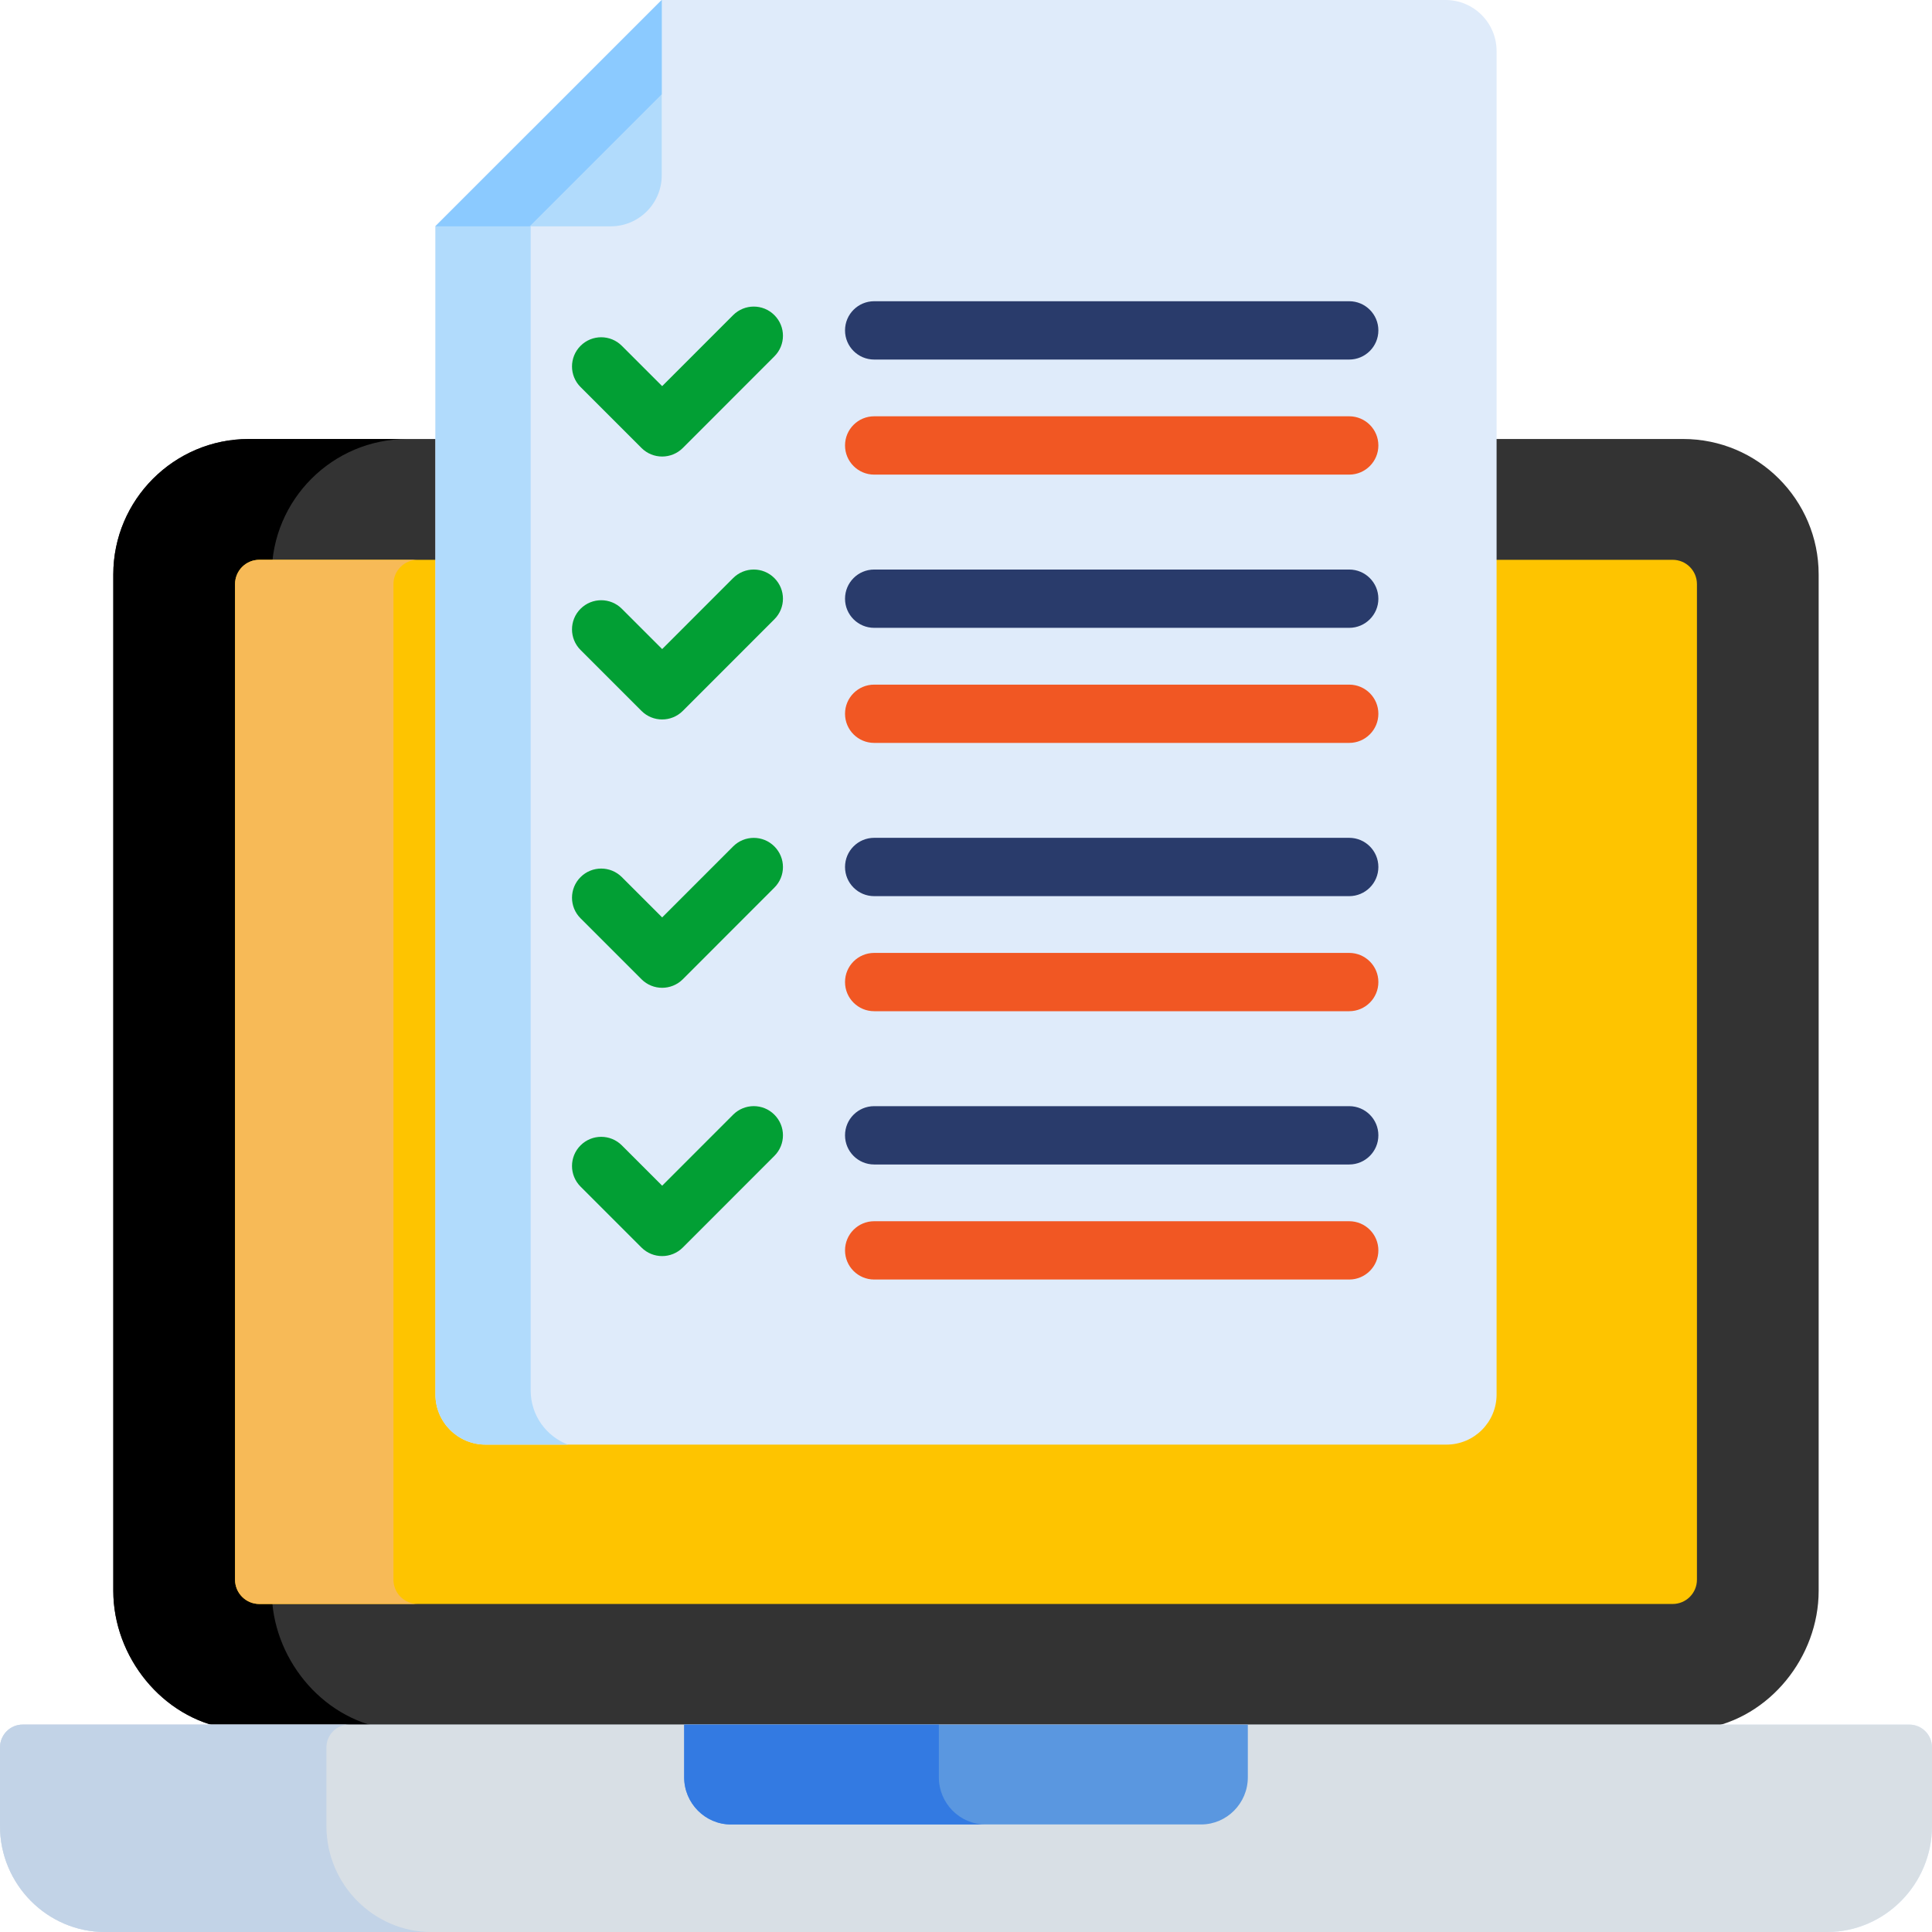 <svg xmlns="http://www.w3.org/2000/svg" xmlns:xlink="http://www.w3.org/1999/xlink" id="Layer_1" x="0px" y="0px" width="80.762px" height="80.763px" viewBox="0 0 80.762 80.763" xml:space="preserve"><g>	<path fill="#333333" d="M70.361,18.351c-1.131,0-59.633,0-59.961,0c-3.123,0-5.664,2.541-5.664,5.664V66.5  c0,2.762,2.049,5.318,4.771,5.755h61.746c2.725-0.437,4.771-2.993,4.771-5.755c0-1.414,0-41.207,0-42.485  C76.025,20.892,73.484,18.351,70.361,18.351z"></path>	<path d="M11.359,66.5V24.015c0-3.123,2.541-5.664,5.664-5.664c-4.008,0-6.555,0-6.623,0c-3.123,0-5.664,2.541-5.664,5.664V66.5  c0,2.762,2.049,5.32,4.771,5.755h6.623C13.406,71.818,11.359,69.262,11.359,66.5L11.359,66.5z"></path>	<path fill="#DFEBFA" d="M79.816,72.093H0.945C0.424,72.093,0,72.52,0,73.047v3.285c0,2.438,1.975,4.431,4.389,4.431h71.986  c2.412,0,4.387-1.994,4.387-4.431v-3.285C80.762,72.52,80.338,72.093,79.816,72.093z"></path>	<path fill="#D8DFE5" d="M79.816,72.093H0.945C0.424,72.093,0,72.52,0,73.047v3.285c0,2.438,1.975,4.431,4.389,4.431h71.986  c2.412,0,4.387-1.994,4.387-4.431v-3.285C80.762,72.52,80.338,72.093,79.816,72.093z"></path>	<path fill="#C2D3E7" d="M13.645,76.332v-3.285c0-0.527,0.424-0.955,0.945-0.955H0.945C0.424,72.093,0,72.52,0,73.047v3.285  c0,2.438,1.975,4.431,4.389,4.431h13.645C15.619,80.763,13.645,78.77,13.645,76.332z"></path>	<path fill="#5A97E0" d="M28.6,72.093v2.203c0,1.083,0.879,1.97,1.951,1.97h19.66c1.072,0,1.951-0.886,1.951-1.97v-2.203"></path>	<path fill="#337AE2" d="M39.246,74.296v-2.203H28.6v2.203c0,1.083,0.879,1.97,1.951,1.97h10.643  C40.121,76.266,39.246,75.379,39.246,74.296L39.246,74.296z"></path>	<path fill="#FEC400" d="M69.92,23.401c-2.25,0-56.693,0-59.078,0c-0.563,0-1.016,0.455-1.016,1.016v41.617  c0,0.561,0.453,1.016,1.016,1.016H69.92c0.563,0,1.016-0.455,1.016-1.016c0-0.918,0-32.893,0-36.606c0-0.166,0-0.277,0-0.325  v-4.686C70.936,23.856,70.482,23.401,69.92,23.401L69.92,23.401z"></path>	<path fill="#F7BA57" d="M16.447,66.034c0-1.31,0-38.975,0-41.617c0-0.561,0.455-1.016,1.016-1.016c-3.684,0-6.154,0-6.621,0  c-0.563,0-1.016,0.455-1.016,1.016v41.617c0,0.561,0.453,1.016,1.016,1.016h6.621C16.902,67.05,16.447,66.595,16.447,66.034z"></path>	<path fill="#DFEBFA" d="M60.428,0H27.662l-9.461,9.461v48.831c0,1.158,0.938,2.096,2.096,2.096h40.168  c1.158,0,2.096-0.938,2.096-2.096V2.134C62.561,0.955,61.605,0,60.428,0z"></path>	<path fill="#B1DBFC" d="M22.184,58.126V5.48l-3.982,3.981v48.831c0,1.158,0.938,2.096,2.096,2.096h3.443  C22.83,60.039,22.184,59.159,22.184,58.126L22.184,58.126z"></path>	<path fill="#B1DBFC" d="M18.201,9.461h7.328c1.178,0,2.133-0.956,2.133-2.133V0L18.201,9.461z"></path>	<path fill="#8BCAFF" d="M27.662,0l-9.461,9.461h3.941l5.52-5.52V0z"></path>	<g>		<path fill="#029F34" d="M26.816,18.727l-2.547-2.547c-0.477-0.476-0.477-1.247,0-1.724c0.477-0.477,1.248-0.477,1.725,0   l1.686,1.685l2.967-2.968c0.477-0.476,1.248-0.476,1.723,0c0.479,0.476,0.479,1.248,0,1.724l-3.828,3.831   C28.064,19.203,27.293,19.203,26.816,18.727L26.816,18.727z"></path>	</g>	<g>		<path fill="#029F34" d="M26.816,29.718l-2.547-2.547c-0.477-0.476-0.477-1.248,0-1.723c0.477-0.476,1.248-0.476,1.725,0   l1.686,1.685l2.967-2.968c0.477-0.476,1.248-0.476,1.723,0c0.479,0.476,0.479,1.247,0,1.723l-3.828,3.83   C28.064,30.194,27.293,30.194,26.816,29.718L26.816,29.718z"></path>	</g>	<g>		<path fill="#029F34" d="M26.816,40.935l-2.547-2.547c-0.477-0.475-0.477-1.247,0-1.723c0.477-0.476,1.248-0.476,1.725,0   l1.686,1.685l2.967-2.968c0.477-0.476,1.248-0.476,1.723,0c0.479,0.477,0.479,1.248,0,1.723l-3.828,3.831   C28.064,41.411,27.293,41.411,26.816,40.935L26.816,40.935z"></path>	</g>	<g>		<g>			<path fill="#293B6B" d="M56.4,15.03H36.543c-0.674,0-1.219-0.546-1.219-1.219c0-0.673,0.545-1.219,1.219-1.219H56.4    c0.672,0,1.219,0.546,1.219,1.219C57.619,14.484,57.072,15.03,56.4,15.03z"></path>		</g>	</g>	<g>		<g>			<path fill="#F15723" d="M56.4,19.84H36.543c-0.674,0-1.219-0.547-1.219-1.219c0-0.673,0.545-1.219,1.219-1.219H56.4    c0.672,0,1.219,0.545,1.219,1.219C57.619,19.293,57.072,19.84,56.4,19.84z"></path>		</g>	</g>	<g>		<g>			<path fill="#293B6B" d="M56.4,26.245H36.543c-0.674,0-1.219-0.546-1.219-1.217c0-0.674,0.545-1.22,1.219-1.22H56.4    c0.672,0,1.219,0.545,1.219,1.22C57.619,25.699,57.072,26.245,56.4,26.245z"></path>		</g>	</g>	<g>		<g>			<path fill="#F15723" d="M56.4,31.055H36.543c-0.674,0-1.219-0.545-1.219-1.218s0.545-1.218,1.219-1.218H56.4    c0.672,0,1.219,0.545,1.219,1.218S57.072,31.055,56.4,31.055z"></path>		</g>	</g>	<g>		<g>			<path fill="#293B6B" d="M56.4,37.461H36.543c-0.674,0-1.219-0.546-1.219-1.219s0.545-1.219,1.219-1.219H56.4    c0.672,0,1.219,0.546,1.219,1.219S57.072,37.461,56.4,37.461z"></path>		</g>	</g>	<g>		<g>			<path fill="#F15723" d="M56.4,42.271H36.543c-0.674,0-1.219-0.544-1.219-1.219c0-0.673,0.545-1.218,1.219-1.218H56.4    c0.672,0,1.219,0.545,1.219,1.218C57.619,41.727,57.072,42.271,56.4,42.271z"></path>		</g>	</g>	<g>		<path fill="#029F34" d="M26.816,52.15l-2.547-2.547c-0.477-0.476-0.477-1.248,0-1.724s1.248-0.476,1.725,0l1.686,1.686   l2.967-2.969c0.477-0.476,1.248-0.476,1.723,0c0.479,0.476,0.479,1.248,0,1.724l-3.828,3.83   C28.064,52.626,27.293,52.626,26.816,52.15L26.816,52.15z"></path>	</g>	<g>		<g>			<path fill="#293B6B" d="M56.4,48.678H36.543c-0.674,0-1.219-0.546-1.219-1.22c0-0.672,0.545-1.218,1.219-1.218H56.4    c0.672,0,1.219,0.545,1.219,1.218C57.619,48.132,57.072,48.678,56.4,48.678z"></path>		</g>	</g>	<g>		<g>			<path fill="#F15723" d="M56.4,53.487H36.543c-0.674,0-1.219-0.546-1.219-1.218c0-0.674,0.545-1.219,1.219-1.219H56.4    c0.672,0,1.219,0.545,1.219,1.219C57.619,52.941,57.072,53.487,56.4,53.487z"></path>		</g>	</g></g></svg>